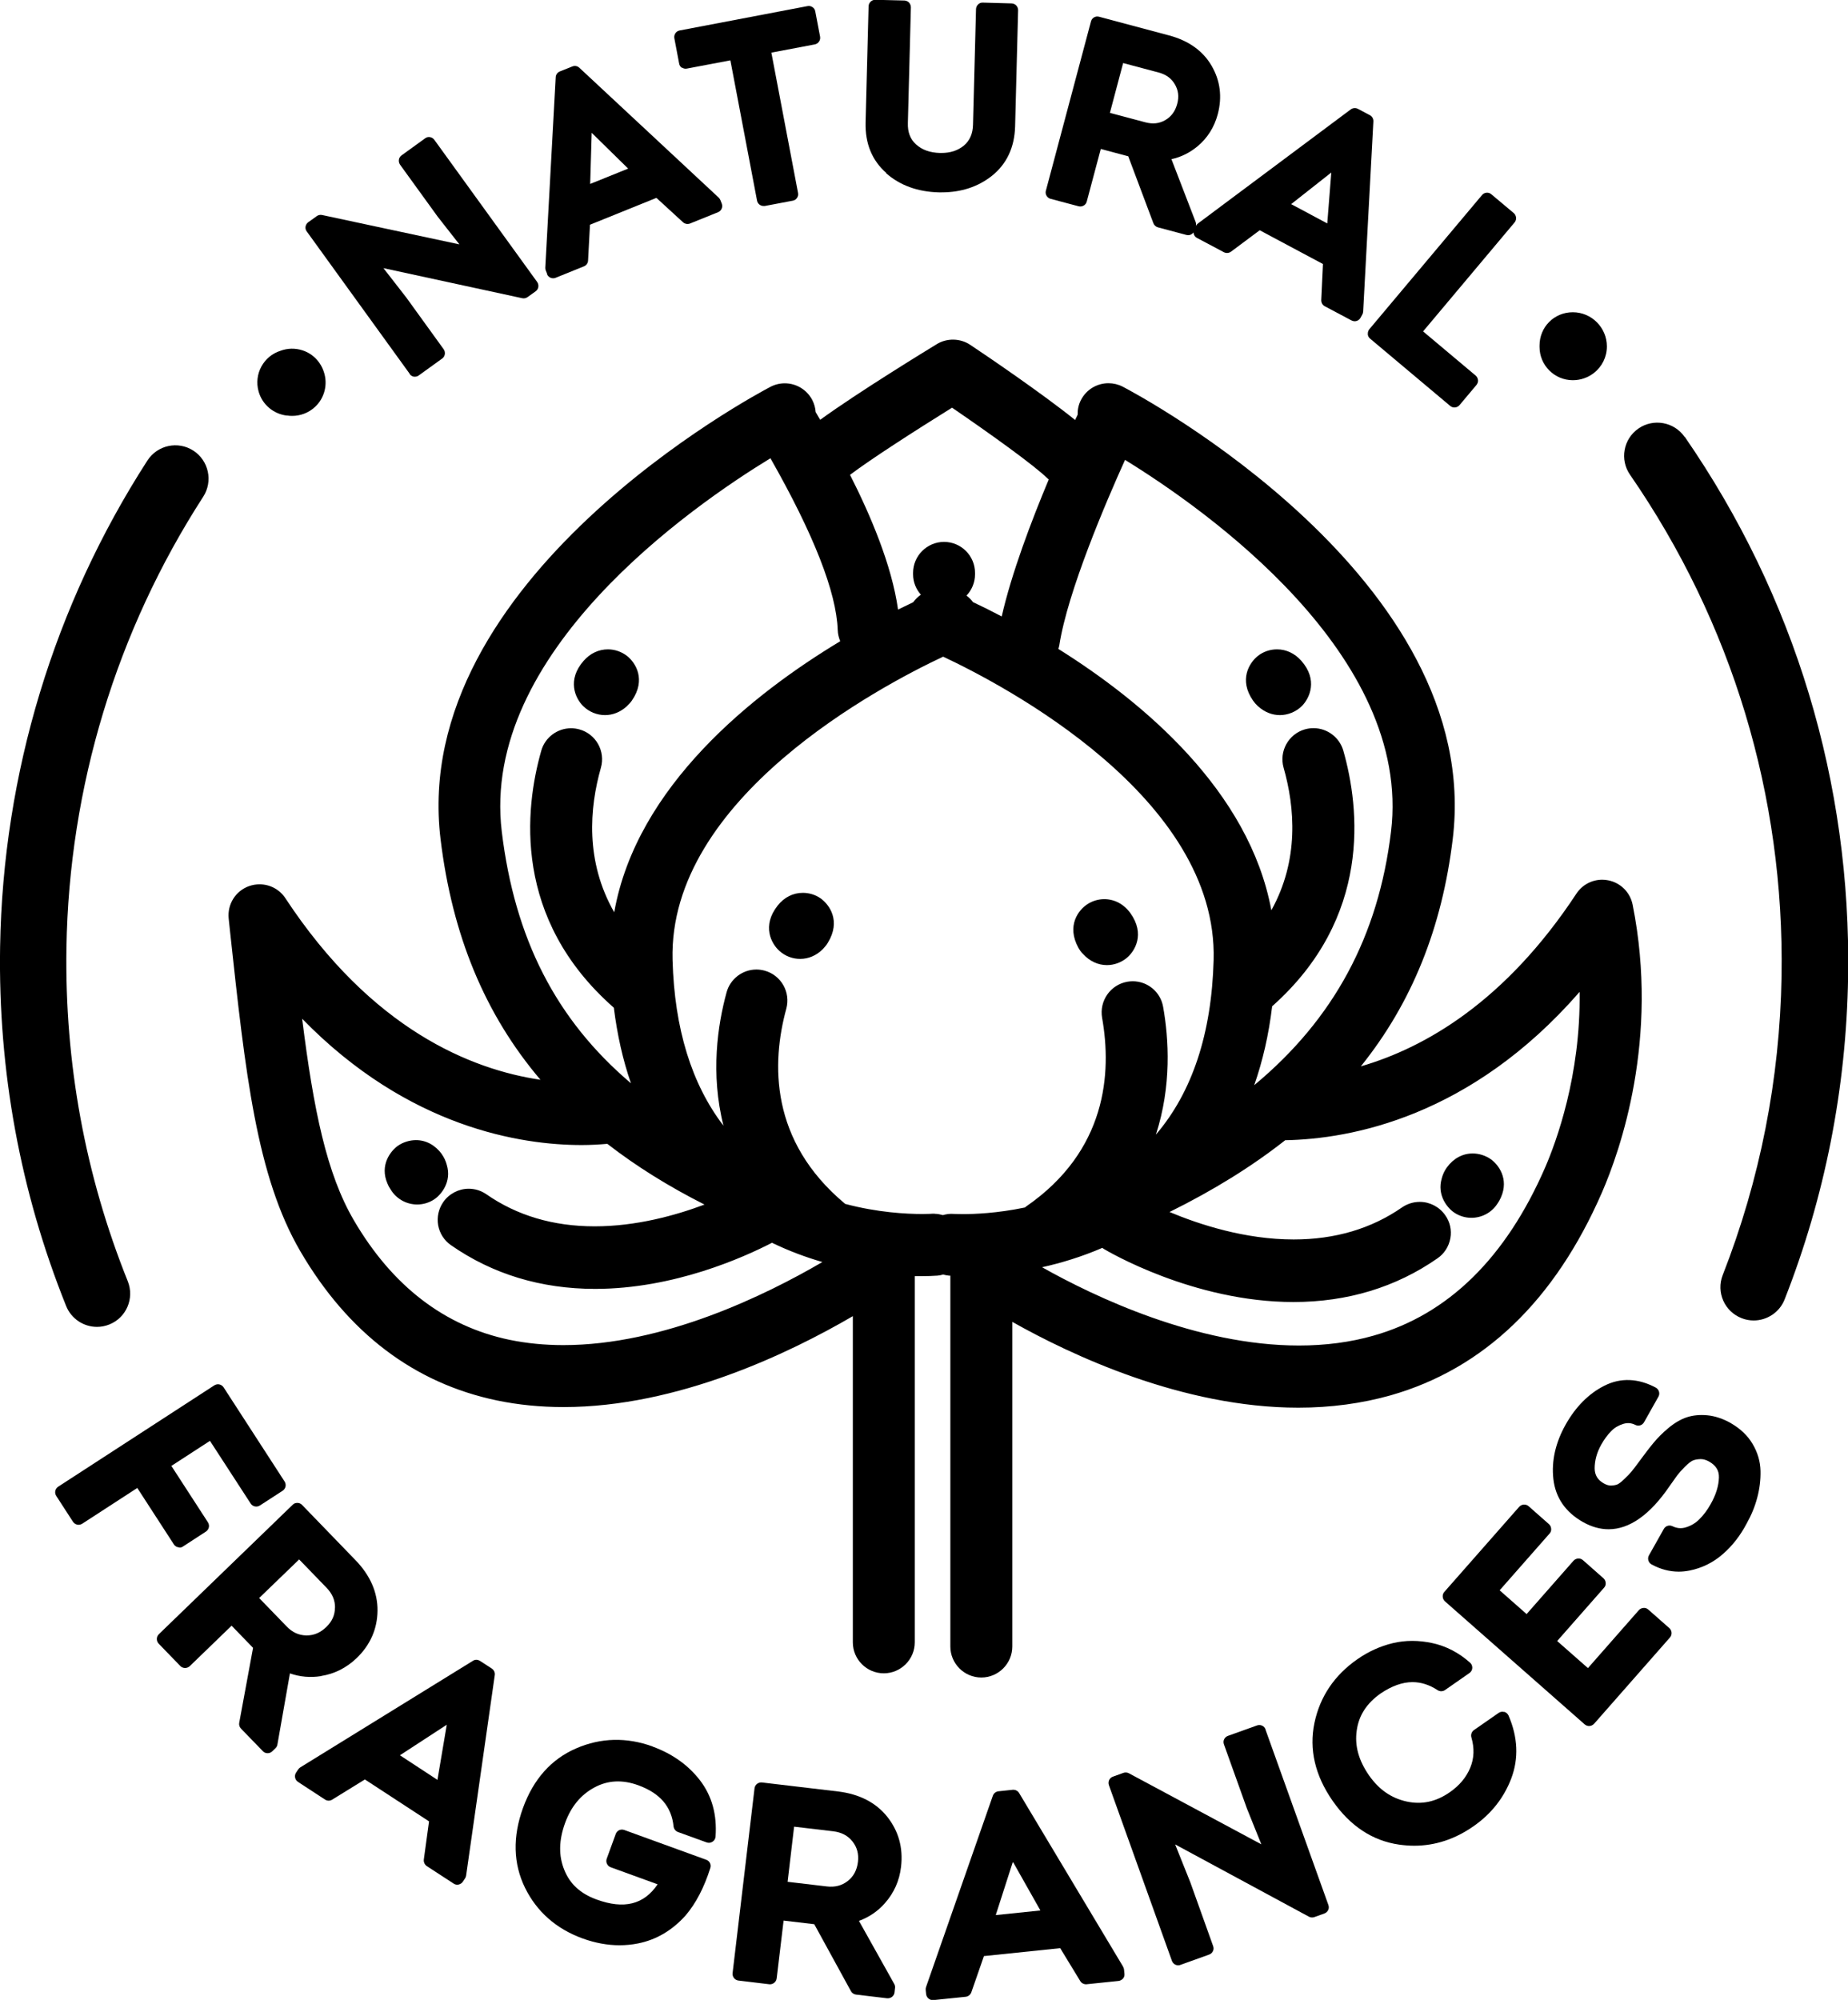 <?xml version="1.0" encoding="UTF-8"?><svg id="a" xmlns="http://www.w3.org/2000/svg" viewBox="0 0 184.4 199.51"><path d="M168.1,43.59c-1.04-1.5-3.11-1.88-4.61-.84-1.51,1.04-1.88,3.11-.84,4.61,10.18,14.74,15.41,32.03,15.12,50-.17,10.3-2.15,20.34-5.87,29.84-.67,1.71,.17,3.63,1.88,4.3,.4,.16,.81,.23,1.21,.23,1.32,0,2.58-.8,3.09-2.11,4.02-10.24,6.15-21.06,6.33-32.15,.32-19.37-5.32-38-16.29-53.88Z"/><path d="M93.52,127.26c.2-.02,.4-.05,.59-.11,.19,.05,.39,.09,.6,.11,.04,0,.09,0,.12,0v37c0,1.7,1.39,3.09,3.09,3.09s3.09-1.39,3.09-3.09v-32.39c5.82,3.28,16.97,8.56,28.54,8.56h0c3.24,0,6.34-.42,9.21-1.23,9.3-2.65,16.39-9.46,21.09-20.24,1.81-4.17,5.74-15.3,3.06-28.71-.25-1.24-1.21-2.19-2.44-2.43-.19-.04-.39-.06-.59-.06-1.04,0-2.01,.52-2.58,1.39-7.09,10.76-15.08,15.36-21.51,17.23,5.1-6.34,8.1-13.83,9.17-22.68,3.15-25.95-31.44-44.35-32.92-45.12-.44-.23-.94-.35-1.43-.35-1.16,0-2.21,.64-2.74,1.66-.25,.47-.35,.98-.34,1.49-.06,.14-.15,.31-.25,.52-3.32-2.68-9.14-6.62-10.47-7.5-.98-.66-2.32-.69-3.33-.07-.92,.56-7.84,4.79-11.64,7.55-.09-.16-.19-.33-.27-.46l-.18-.31c-.03-.41-.14-.82-.34-1.21-.54-1.02-1.59-1.66-2.74-1.66-.5,0-.99,.12-1.43,.35-1.47,.77-36.06,19.17-32.92,45.12,1.16,9.58,4.42,17.48,9.97,24.01-6.89-1.02-16.82-5-25.45-18.11-.57-.87-1.54-1.39-2.58-1.39-.36,0-.71,.06-1.05,.18-1.35,.48-2.18,1.82-2.03,3.24l.14,1.33c1.53,14.15,2.64,24.37,7.01,31.86,4.76,8.15,11.37,13.16,19.62,14.88,2.11,.44,4.35,.66,6.65,.66,11.4,0,22.57-5.4,28.86-9.07v32.54c0,1.71,1.39,3.09,3.09,3.09s3.09-1.39,3.09-3.09v-36.53c.25,0,.49,0,.7,0,.56,0,1.1-.02,1.52-.05Zm-.24-6.18c-.08,0-.16,0-.24,0,0,0-.36,.03-1,.03-1.61,0-4.48-.15-7.71-1.01,0,0-.02-.02-.03-.03-7.5-6.26-7.32-14.03-5.84-19.44,.45-1.65-.52-3.35-2.17-3.8-.27-.07-.54-.11-.81-.11-1.39,0-2.62,.94-2.98,2.28-.89,3.24-1.62,8.11-.31,13.3-3.17-4.14-4.89-9.66-5.08-16.52-.45-16.19,20.82-27.37,27-30.27,6.18,2.9,27.44,14.08,26.99,30.27-.2,7.34-2.14,13.18-5.76,17.41,1.58-4.87,1.29-9.56,.72-12.75-.26-1.48-1.54-2.55-3.04-2.55-.18,0-.37,.02-.54,.05-1.68,.3-2.8,1.91-2.51,3.59,.98,5.52,.46,13.28-7.58,18.83-.04,.03-.08,.07-.12,.1-2.77,.58-5.07,.66-6.18,.66-.56,0-.9-.02-.93-.02-.37-.03-.73,.02-1.07,.12-.26-.07-.54-.13-.82-.13Zm33.67-20.7c9.95-8.85,8.73-19.74,7.09-25.5-.38-1.32-1.6-2.24-2.98-2.24-.28,0-.57,.04-.85,.12-1.64,.47-2.59,2.18-2.13,3.82,1.13,3.96,1.57,9.21-1.22,14.23-2.2-11.92-12.8-20.78-21.25-26.07,.03-.12,.07-.23,.09-.35,.83-5.39,4.71-14.42,6.56-18.51,8.02,4.93,28.68,19.46,26.54,37.09-1.26,10.42-5.69,18.68-13.65,25.29,.85-2.42,1.45-5.04,1.79-7.87Zm-26.99-38.88c-1.1-.58-2.07-1.06-2.87-1.43-.18-.25-.4-.47-.65-.65,.52-.55,.85-1.3,.85-2.12v-.15c0-1.71-1.39-3.09-3.09-3.09s-3.09,1.39-3.09,3.09v.15c0,.78,.3,1.48,.78,2.03-.3,.2-.55,.45-.77,.75-.45,.21-.95,.46-1.51,.73-.62-4.43-2.77-9.46-4.79-13.44,2.03-1.54,6.48-4.4,10.18-6.7,3.83,2.62,8.21,5.76,9.54,7.07,.04,.03,.08,.06,.11,.09-1.73,4.12-3.73,9.4-4.7,13.69Zm-23.08-15.78c4.31,7.58,6.58,13.35,6.71,17.13,.01,.4,.11,.77,.25,1.12-8.65,5.21-20.32,14.43-22.55,27.04-2.91-5.08-2.47-10.41-1.33-14.42,.47-1.64-.49-3.36-2.13-3.82-.28-.08-.56-.12-.85-.12-1.37,0-2.6,.92-2.97,2.24-1.65,5.79-2.87,16.76,7.24,25.64,.34,2.7,.9,5.22,1.71,7.54-7.51-6.37-11.6-14.46-12.89-25.1-2.16-17.84,18.98-32.48,26.8-37.25Zm-6.56,74.44c-2.9,1.09-6.83,2.18-10.98,2.18s-7.76-1.08-10.81-3.2c-.52-.36-1.13-.55-1.76-.55-1.01,0-1.96,.5-2.54,1.33-.47,.68-.65,1.5-.51,2.31,.15,.81,.6,1.52,1.28,1.99,4.15,2.89,8.99,4.36,14.38,4.36,7.88,0,14.86-3.16,17.65-4.6,1.7,.82,3.4,1.45,5.03,1.92-5.68,3.32-15.85,8.29-25.85,8.29-1.87,0-3.68-.18-5.37-.53-6.47-1.35-11.7-5.36-15.54-11.94-2.7-4.62-4.01-10.96-5.15-20.09,10.63,10.91,21.92,12.6,27.89,12.6,.89,0,1.74-.05,2.56-.12,2.86,2.22,6.1,4.24,9.72,6.07Zm39.69,4.34s.07,.06,.11,.08c.36,.22,8.95,5.31,18.94,5.31,5.39,0,10.23-1.47,14.38-4.36,.68-.47,1.13-1.18,1.28-1.99,.15-.81-.03-1.64-.51-2.31-.58-.83-1.53-1.33-2.54-1.33-.63,0-1.24,.19-1.77,.55-3.05,2.12-6.69,3.2-10.81,3.2-4.87,0-9.43-1.5-12.39-2.74,4.37-2.16,8.21-4.54,11.54-7.16,6.51-.12,18.49-2.29,29.38-14.8,.11,8.36-2.33,14.95-3.45,17.54-3.92,9-9.67,14.64-17.1,16.75-2.3,.66-4.81,.99-7.46,.99-10.19,0-20.39-4.86-25.63-7.81,1.9-.42,3.95-1.04,6.03-1.94Zm19.53,15.05h0Z"/><path d="M81.88,89.62c-.51-.36-1.14-.55-1.77-.55-.98,0-1.87,.45-2.52,1.28-1.59,2.02-.63,3.79,.19,4.52,.57,.51,1.3,.79,2.06,.79,.84,0,1.63-.34,2.26-.97,.04-.04,.07-.07,.08-.09,.16-.17,.31-.35,.43-.56,1.32-2.16,.16-3.79-.73-4.42Z"/><path d="M108,95.09s.06,.07,.09,.1c.64,.7,1.48,1.09,2.36,1.09,.71,0,1.4-.25,1.95-.69,.85-.69,1.89-2.41,.39-4.5-.64-.89-1.58-1.39-2.6-1.39-.59,0-1.16,.17-1.65,.48-.92,.58-2.15,2.16-.93,4.38,.12,.21,.26,.41,.39,.55Z"/><path d="M60.36,71.34c.78,0,1.52-.29,2.15-.85,.04-.03,.07-.06,.08-.08,.17-.16,.33-.33,.46-.52,1.44-2.08,.38-3.77-.48-4.45-.54-.42-1.22-.66-1.91-.66-.91,0-1.77,.4-2.41,1.13-1.7,1.92-.85,3.75-.07,4.52,.58,.58,1.38,.91,2.19,.91Z"/><path d="M127.42,64.78c-.69,0-1.37,.23-1.91,.66-.85,.68-1.92,2.37-.48,4.45,.13,.19,.29,.37,.44,.51l.1,.09c.63,.56,1.37,.85,2.15,.85s1.61-.33,2.19-.91c.77-.78,1.63-2.6-.07-4.52-.65-.73-1.5-1.13-2.41-1.13Z"/><path d="M146.82,121.49h0c1.02,0,1.98-.5,2.55-1.34,.05-.07,.1-.15,.14-.21,.1-.16,.19-.33,.26-.49,.82-1.85-.25-3.27-1.02-3.81-.51-.36-1.17-.57-1.8-.57-1.01,0-1.93,.5-2.58,1.4-.23,.32-.4,.68-.5,1.06-.52,1.72,.58,3,1.24,3.44,.51,.34,1.1,.52,1.71,.52Zm0-.88h0Z"/><path d="M44.09,115.14c-.66-.9-1.57-1.4-2.58-1.4-.64,0-1.3,.21-1.8,.56-.72,.5-1.86,1.93-1.04,3.79,.07,.18,.16,.35,.27,.51,.04,.07,.09,.14,.14,.22,.58,.84,1.53,1.34,2.55,1.34,.61,0,1.2-.18,1.71-.52,.66-.44,1.76-1.72,1.24-3.44-.1-.38-.27-.74-.5-1.06Z"/><path d="M9.68,132.37c.41,0,.83-.08,1.23-.24,1.7-.68,2.52-2.61,1.84-4.31-4.25-10.58-6.3-21.77-6.12-33.27,.26-16.04,4.99-31.6,13.65-45,.99-1.54,.55-3.59-.98-4.59-1.54-1-3.59-.56-4.59,.98C5.39,60.39,.3,77.16,.01,94.44c-.2,12.39,2.01,24.45,6.59,35.85,.52,1.29,1.76,2.08,3.08,2.08Z"/><path d="M28.64,41.45c.17,.03,.34,.04,.51,.04,.84,0,1.67-.31,2.31-.92,.94-.89,1.26-2.25,.86-3.45-.31-.99-1.08-1.83-2.14-2.17-.74-.24-1.5-.21-2.18,.04-1.7,.53-2.68,2.32-2.2,4.05,.37,1.35,1.53,2.28,2.85,2.42Z"/><path d="M156.94,37.93c.77,0,1.49-.25,2.09-.71,.83-.64,1.31-1.61,1.31-2.66,0-1.88-1.53-3.41-3.4-3.41s-3.32,1.48-3.32,3.32c0,.03,0,.05,0,.07s0,.05,0,.07c0,1.83,1.49,3.32,3.32,3.32Z"/><path d="M40.87,37.31c.1,.14,.26,.24,.43,.27,.04,0,.07,0,.1,0,.14,0,.28-.04,.39-.13l2.33-1.68c.3-.21,.36-.63,.15-.93l-3.73-5.16-2.28-2.93,13.85,3c.18,.04,.38,0,.53-.11l.81-.58c.3-.21,.36-.63,.15-.93l-10.26-14.18c-.1-.14-.26-.24-.43-.27-.17-.03-.35,.01-.49,.12l-2.35,1.7c-.3,.21-.36,.63-.15,.93l3.75,5.18,2.17,2.77-13.7-2.93c-.18-.04-.38,0-.53,.11l-.85,.61c-.14,.1-.24,.26-.27,.43-.03,.17,.01,.35,.12,.49l10.27,14.2Z"/><path d="M54.58,27.35c.07,.16,.19,.29,.36,.36,.08,.04,.17,.05,.26,.05s.17-.01,.25-.05l2.82-1.14c.24-.1,.4-.32,.41-.58l.19-3.57,6.63-2.68,2.65,2.43c.19,.17,.46,.22,.7,.13l2.8-1.13c.34-.14,.5-.52,.37-.86l-.14-.35c-.04-.09-.09-.17-.16-.24l-13.91-12.96c-.19-.18-.46-.23-.7-.13l-1.25,.5c-.24,.1-.4,.32-.41,.58l-1.04,19c0,.1,.01,.19,.05,.28l.14,.35Zm4.31-9l.15-5.1,3.64,3.57-3.79,1.53Z"/><path d="M68.05,6.74c.15,.1,.32,.14,.5,.1l4.33-.82,2.66,13.99c.06,.32,.34,.54,.65,.54,.04,0,.08,0,.12,0l2.8-.53c.17-.03,.33-.13,.42-.28,.1-.14,.14-.32,.1-.5l-2.66-13.99,4.33-.82c.36-.07,.6-.42,.53-.78l-.48-2.52c-.03-.17-.13-.33-.28-.42-.15-.1-.32-.14-.5-.1l-12.75,2.43c-.17,.03-.33,.13-.43,.28-.1,.15-.13,.33-.1,.5l.48,2.53c.03,.17,.13,.33,.28,.42Z"/><path d="M88.41,17.27c1.38,1.22,3.16,1.87,5.27,1.92,.09,0,.18,0,.28,0,1.96,0,3.65-.56,5.03-1.66,1.47-1.18,2.24-2.83,2.3-4.91l.3-11.6c0-.37-.28-.67-.65-.68l-2.87-.08c-.18-.01-.35,.06-.47,.18-.13,.12-.2,.29-.21,.46l-.3,11.53c-.02,.92-.33,1.61-.92,2.1-.6,.49-1.33,.73-2.25,.73h-.13c-.99-.03-1.77-.3-2.38-.85-.58-.52-.85-1.22-.82-2.14l.3-11.53c0-.18-.06-.35-.18-.48-.12-.13-.29-.2-.46-.21l-2.9-.07h-.02c-.36,0-.65,.29-.66,.65l-.3,11.6c-.05,2.08,.64,3.77,2.06,5.02Z"/><path d="M104.81,19.83l2.82,.75c.35,.09,.72-.12,.81-.47l1.4-5.25,2.74,.73,2.51,6.68c.08,.2,.24,.35,.45,.41l2.85,.76c.06,.01,.11,.02,.17,.02,.12,0,.23-.03,.33-.09,.08-.05,.15-.11,.2-.18,.02,.22,.13,.43,.34,.54l2.69,1.43c.23,.12,.5,.1,.71-.05l2.87-2.14,6.31,3.37-.17,3.59c-.01,.25,.12,.5,.35,.62l2.67,1.42c.1,.05,.21,.08,.31,.08,.24,0,.47-.13,.59-.35l.18-.33c.05-.09,.07-.18,.08-.28l1.02-18.98c.01-.26-.12-.5-.35-.62l-1.19-.63c-.23-.12-.5-.1-.71,.05l-15.25,11.38c-.08,.06-.14,.13-.19,.22l-.02,.04c.03-.13,.02-.26-.02-.39l-2.42-6.28c.97-.21,1.84-.65,2.61-1.29,.99-.83,1.67-1.91,2.01-3.19,.46-1.73,.25-3.36-.62-4.85-.87-1.49-2.3-2.5-4.25-3.02l-6.97-1.86c-.35-.1-.72,.11-.81,.47l-4.5,16.89c-.05,.17-.02,.35,.07,.5,.09,.15,.23,.26,.4,.31Zm24.02,.54l4.01-3.16-.4,5.08-3.61-1.93Zm-13.23-13.14c.75,.2,1.28,.58,1.63,1.18,.35,.59,.43,1.23,.24,1.94-.2,.75-.59,1.28-1.19,1.63-.6,.35-1.25,.42-2,.22l-3.53-.94,1.32-4.97,3.53,.94Z"/><path d="M136.48,33.33c.01,.18,.1,.34,.23,.45l7.99,6.71c.12,.11,.28,.16,.43,.16,.19,0,.38-.08,.51-.24l1.69-2.01c.11-.14,.17-.31,.15-.48-.02-.18-.1-.34-.23-.45l-5.25-4.41,9.13-10.87c.11-.13,.17-.31,.15-.48-.02-.18-.1-.34-.23-.45l-2.24-1.88c-.28-.24-.7-.2-.93,.08l-11.24,13.38c-.11,.14-.17,.31-.15,.48Z"/><path d="M17.9,154.39c.12,0,.25-.03,.36-.11l2.29-1.49c.15-.1,.25-.25,.29-.42,.04-.17,0-.35-.09-.5l-3.65-5.63,3.85-2.5,4.06,6.25c.2,.31,.61,.4,.92,.2l2.27-1.47c.15-.1,.25-.25,.29-.42,.04-.17,0-.35-.09-.5l-6.09-9.4c-.1-.15-.25-.25-.42-.29-.17-.04-.35,0-.5,.09l-15.58,10.11c-.31,.2-.4,.61-.2,.92l1.67,2.58c.1,.15,.25,.25,.42,.29,.17,.04,.35,0,.5-.09l5.5-3.57,3.65,5.63c.13,.2,.34,.3,.56,.3Z"/><path d="M32.03,167.2c1.35-.21,2.55-.82,3.56-1.79,1.36-1.31,2.06-2.91,2.08-4.72,.02-1.82-.72-3.52-2.2-5.05l-5.33-5.51c-.12-.13-.29-.2-.47-.2-.19,0-.35,.06-.47,.19l-13.35,12.91c-.26,.25-.27,.67-.02,.94l2.16,2.23c.25,.26,.67,.27,.94,.02l4.18-4.04,2.14,2.21-1.38,7.48c-.04,.21,.03,.43,.18,.58l2.18,2.25c.12,.13,.29,.2,.47,.2h.01c.17,0,.34-.07,.46-.19l.32-.31c.1-.1,.17-.22,.19-.36l1.25-7.1c1.01,.35,2.05,.44,3.11,.27Zm1.39-6.81c0,.74-.29,1.37-.86,1.92-.59,.57-1.23,.84-1.95,.84h-.05c-.75-.01-1.4-.31-1.97-.91l-2.73-2.82,3.99-3.85,2.73,2.82c.58,.6,.86,1.25,.85,2Z"/><path d="M47.89,165.69c-.22-.14-.49-.15-.71,0l-17.21,10.62c-.08,.05-.15,.12-.21,.2l-.22,.33c-.2,.31-.11,.72,.19,.92l2.71,1.77c.22,.14,.49,.14,.71,0l3.26-2.01,6.4,4.18-.52,3.81c-.03,.25,.08,.5,.29,.65l2.69,1.75c.11,.07,.23,.11,.36,.11,.04,0,.09,0,.14-.02,.17-.04,.32-.14,.42-.29l.22-.33c.05-.08,.09-.17,.1-.27l2.86-20c.04-.25-.08-.51-.29-.65l-1.2-.78Zm-7.99,9.42l4.68-3.05-.93,5.5-3.74-2.45Z"/><path d="M65.12,174.23c-2.59-.94-5.17-.88-7.63,.19-2.48,1.07-4.26,3.07-5.3,5.93-1.05,2.89-.98,5.57,.2,7.98,1.18,2.39,3.11,4.09,5.74,5.05,1.24,.45,2.48,.68,3.68,.68,.62,0,1.25-.06,1.85-.18,1.81-.36,3.4-1.29,4.74-2.78,1.03-1.2,1.86-2.79,2.48-4.75,.11-.34-.07-.7-.41-.82l-8.18-2.97c-.17-.06-.35-.05-.51,.02-.16,.08-.28,.21-.34,.38l-.9,2.47c-.12,.34,.05,.72,.4,.85l4.68,1.7c-1.37,2.03-3.36,2.51-6.08,1.52-1.61-.58-2.67-1.55-3.23-2.95-.58-1.42-.55-2.95,.07-4.67,.6-1.65,1.56-2.82,2.93-3.56,1.33-.72,2.79-.8,4.38-.22,2.17,.79,3.32,2.13,3.52,4.1,.03,.25,.19,.47,.43,.56l2.87,1.04c.2,.07,.41,.05,.59-.07,.17-.11,.29-.3,.3-.51,.16-2.17-.36-4.06-1.55-5.61-1.17-1.52-2.76-2.65-4.73-3.37Z"/><path d="M83.64,178.72l-7.61-.9c-.17-.02-.35,.03-.49,.14-.14,.11-.23,.27-.25,.44l-2.19,18.44c-.02,.17,.03,.35,.14,.49,.11,.14,.27,.23,.44,.25l3.08,.37c.36,.04,.69-.22,.74-.58l.69-5.77,3.06,.36,3.66,6.68c.1,.19,.29,.31,.5,.34l3.11,.37s.05,0,.08,0c.33,0,.62-.25,.66-.58l.05-.45c.02-.14-.01-.28-.08-.4l-3.52-6.29c1-.37,1.87-.95,2.58-1.76,.91-1.02,1.46-2.24,1.62-3.64,.22-1.88-.24-3.55-1.37-4.98-1.13-1.42-2.78-2.27-4.9-2.53Zm-4.4,3.51l3.9,.46c.83,.1,1.46,.43,1.92,1.01,.46,.58,.64,1.25,.55,2.03-.1,.83-.43,1.46-1.02,1.92-.59,.46-1.28,.64-2.1,.54l-3.9-.46,.65-5.51Z"/><path d="M112.07,196.2l-10.38-17.33c-.13-.22-.38-.34-.64-.32l-1.42,.15c-.26,.03-.47,.2-.56,.44l-6.67,19.1c-.03,.09-.04,.19-.03,.29l.04,.4c.04,.34,.32,.6,.66,.6,.02,0,.05,0,.07,0l3.22-.33c.26-.03,.47-.2,.56-.44l1.26-3.62,7.61-.79,2,3.28c.13,.22,.38,.34,.63,.32l3.19-.33c.17-.02,.33-.11,.45-.24s.16-.31,.14-.49l-.04-.4c-.01-.1-.04-.19-.09-.27Zm-8.26-5.61l-4.45,.46,1.71-5.32,2.74,4.85Z"/><path d="M126.28,172.53c-.12-.35-.5-.52-.85-.4l-2.9,1.04c-.17,.06-.3,.18-.38,.34-.08,.16-.08,.34-.02,.51l2.29,6.39,1.44,3.58-13.22-7.09c-.17-.09-.36-.1-.54-.04l-1.05,.38c-.35,.12-.52,.5-.4,.85l6.29,17.53c.1,.27,.35,.44,.62,.44,.07,0,.15-.01,.22-.04l2.87-1.03c.17-.06,.3-.18,.38-.34,.08-.16,.08-.34,.02-.51l-2.28-6.37-1.51-3.77,13.35,7.21c.17,.09,.36,.1,.54,.04l1-.36c.17-.06,.3-.18,.38-.34,.08-.16,.08-.34,.02-.51l-6.28-17.51Z"/><path d="M150.1,170.79c-.19-.06-.4-.02-.56,.09l-2.46,1.71c-.23,.16-.34,.46-.26,.73,.31,1.08,.28,2.07-.11,3.02-.39,.96-1.08,1.78-2.04,2.45-1.38,.96-2.79,1.26-4.31,.93-1.54-.34-2.76-1.19-3.75-2.6-1.04-1.5-1.45-2.97-1.23-4.49,.21-1.51,1-2.72,2.4-3.7,1.1-.74,2.16-1.12,3.16-1.12,.86,0,1.68,.26,2.51,.8,.23,.15,.52,.14,.74-.01l2.44-1.7c.17-.12,.27-.3,.28-.5,.01-.2-.07-.4-.22-.53-1.11-.99-2.37-1.65-3.75-1.95-1.36-.3-2.7-.3-3.96,0-1.25,.3-2.44,.84-3.53,1.6-2.3,1.6-3.74,3.74-4.29,6.36-.55,2.64,.06,5.25,1.82,7.78,1.75,2.51,3.98,3.98,6.63,4.36,.51,.07,1.01,.11,1.51,.11,2.07,0,4.07-.65,5.92-1.95,1.77-1.23,3.04-2.85,3.77-4.79,.74-1.98,.65-4.08-.28-6.24-.08-.18-.24-.32-.43-.38Z"/><path d="M164.47,160.57c-.13-.12-.3-.18-.48-.16-.18,.01-.34,.09-.46,.22l-5.08,5.78-3.07-2.7,4.68-5.32c.12-.13,.18-.3,.16-.48-.01-.18-.09-.34-.22-.46l-2.05-1.81c-.27-.24-.69-.21-.94,.06l-4.68,5.32-2.69-2.37,4.98-5.66c.12-.13,.18-.3,.16-.48-.01-.18-.09-.34-.22-.46l-2.03-1.79c-.27-.24-.69-.21-.94,.06l-7.47,8.49c-.12,.13-.17,.3-.16,.48,.01,.17,.09,.34,.22,.46l13.94,12.27c.13,.11,.28,.17,.44,.17,.18,0,.37-.08,.5-.22l7.57-8.61c.24-.27,.22-.69-.06-.94l-2.11-1.86Z"/><path d="M172.71,141.97c-.8-.45-1.6-.71-2.35-.78-.76-.07-1.44,0-2.05,.2-.6,.2-1.22,.56-1.84,1.08-.59,.49-1.09,1-1.5,1.5-.4,.48-.86,1.09-1.39,1.81-.33,.45-.59,.79-.77,1.01-.17,.21-.42,.47-.74,.77-.37,.36-.58,.48-.67,.52-.16,.07-.38,.11-.66,.12-.22,0-.45-.07-.7-.21-.62-.35-.91-.83-.92-1.5,0-.79,.22-1.59,.65-2.36,.3-.53,.63-.99,1-1.36,.33-.34,.72-.57,1.2-.72,.42-.13,.81-.1,1.21,.1,.32,.16,.7,.04,.87-.27l1.43-2.54c.09-.15,.11-.34,.06-.51-.05-.17-.17-.32-.32-.4-1.76-.94-3.51-1.01-5.13-.19-1.55,.78-2.85,2.08-3.86,3.87-1.02,1.81-1.43,3.64-1.23,5.43,.21,1.87,1.21,3.32,2.97,4.31,.84,.47,1.69,.71,2.54,.71h0c2.09,0,4.14-1.45,6.09-4.31,.32-.46,.58-.82,.76-1.07,.18-.23,.43-.52,.77-.86,.38-.38,.63-.54,.77-.61,.2-.09,.46-.14,.8-.15,.27,0,.54,.08,.83,.24,.69,.39,1.01,.9,.99,1.59-.02,.84-.3,1.74-.83,2.67-.32,.58-.7,1.08-1.12,1.5-.39,.39-.83,.65-1.35,.81-.46,.14-.89,.1-1.33-.11-.32-.16-.7-.04-.87,.27l-1.48,2.63c-.09,.16-.11,.34-.06,.51,.05,.17,.16,.31,.32,.4,.88,.48,1.79,.72,2.71,.72,.36,0,.72-.04,1.08-.11,1.25-.25,2.38-.81,3.34-1.66,.94-.82,1.73-1.84,2.34-3,.48-.85,.84-1.72,1.07-2.6,.24-.89,.35-1.79,.33-2.68-.02-.94-.29-1.85-.79-2.69-.5-.85-1.24-1.54-2.18-2.08Z"/></svg>